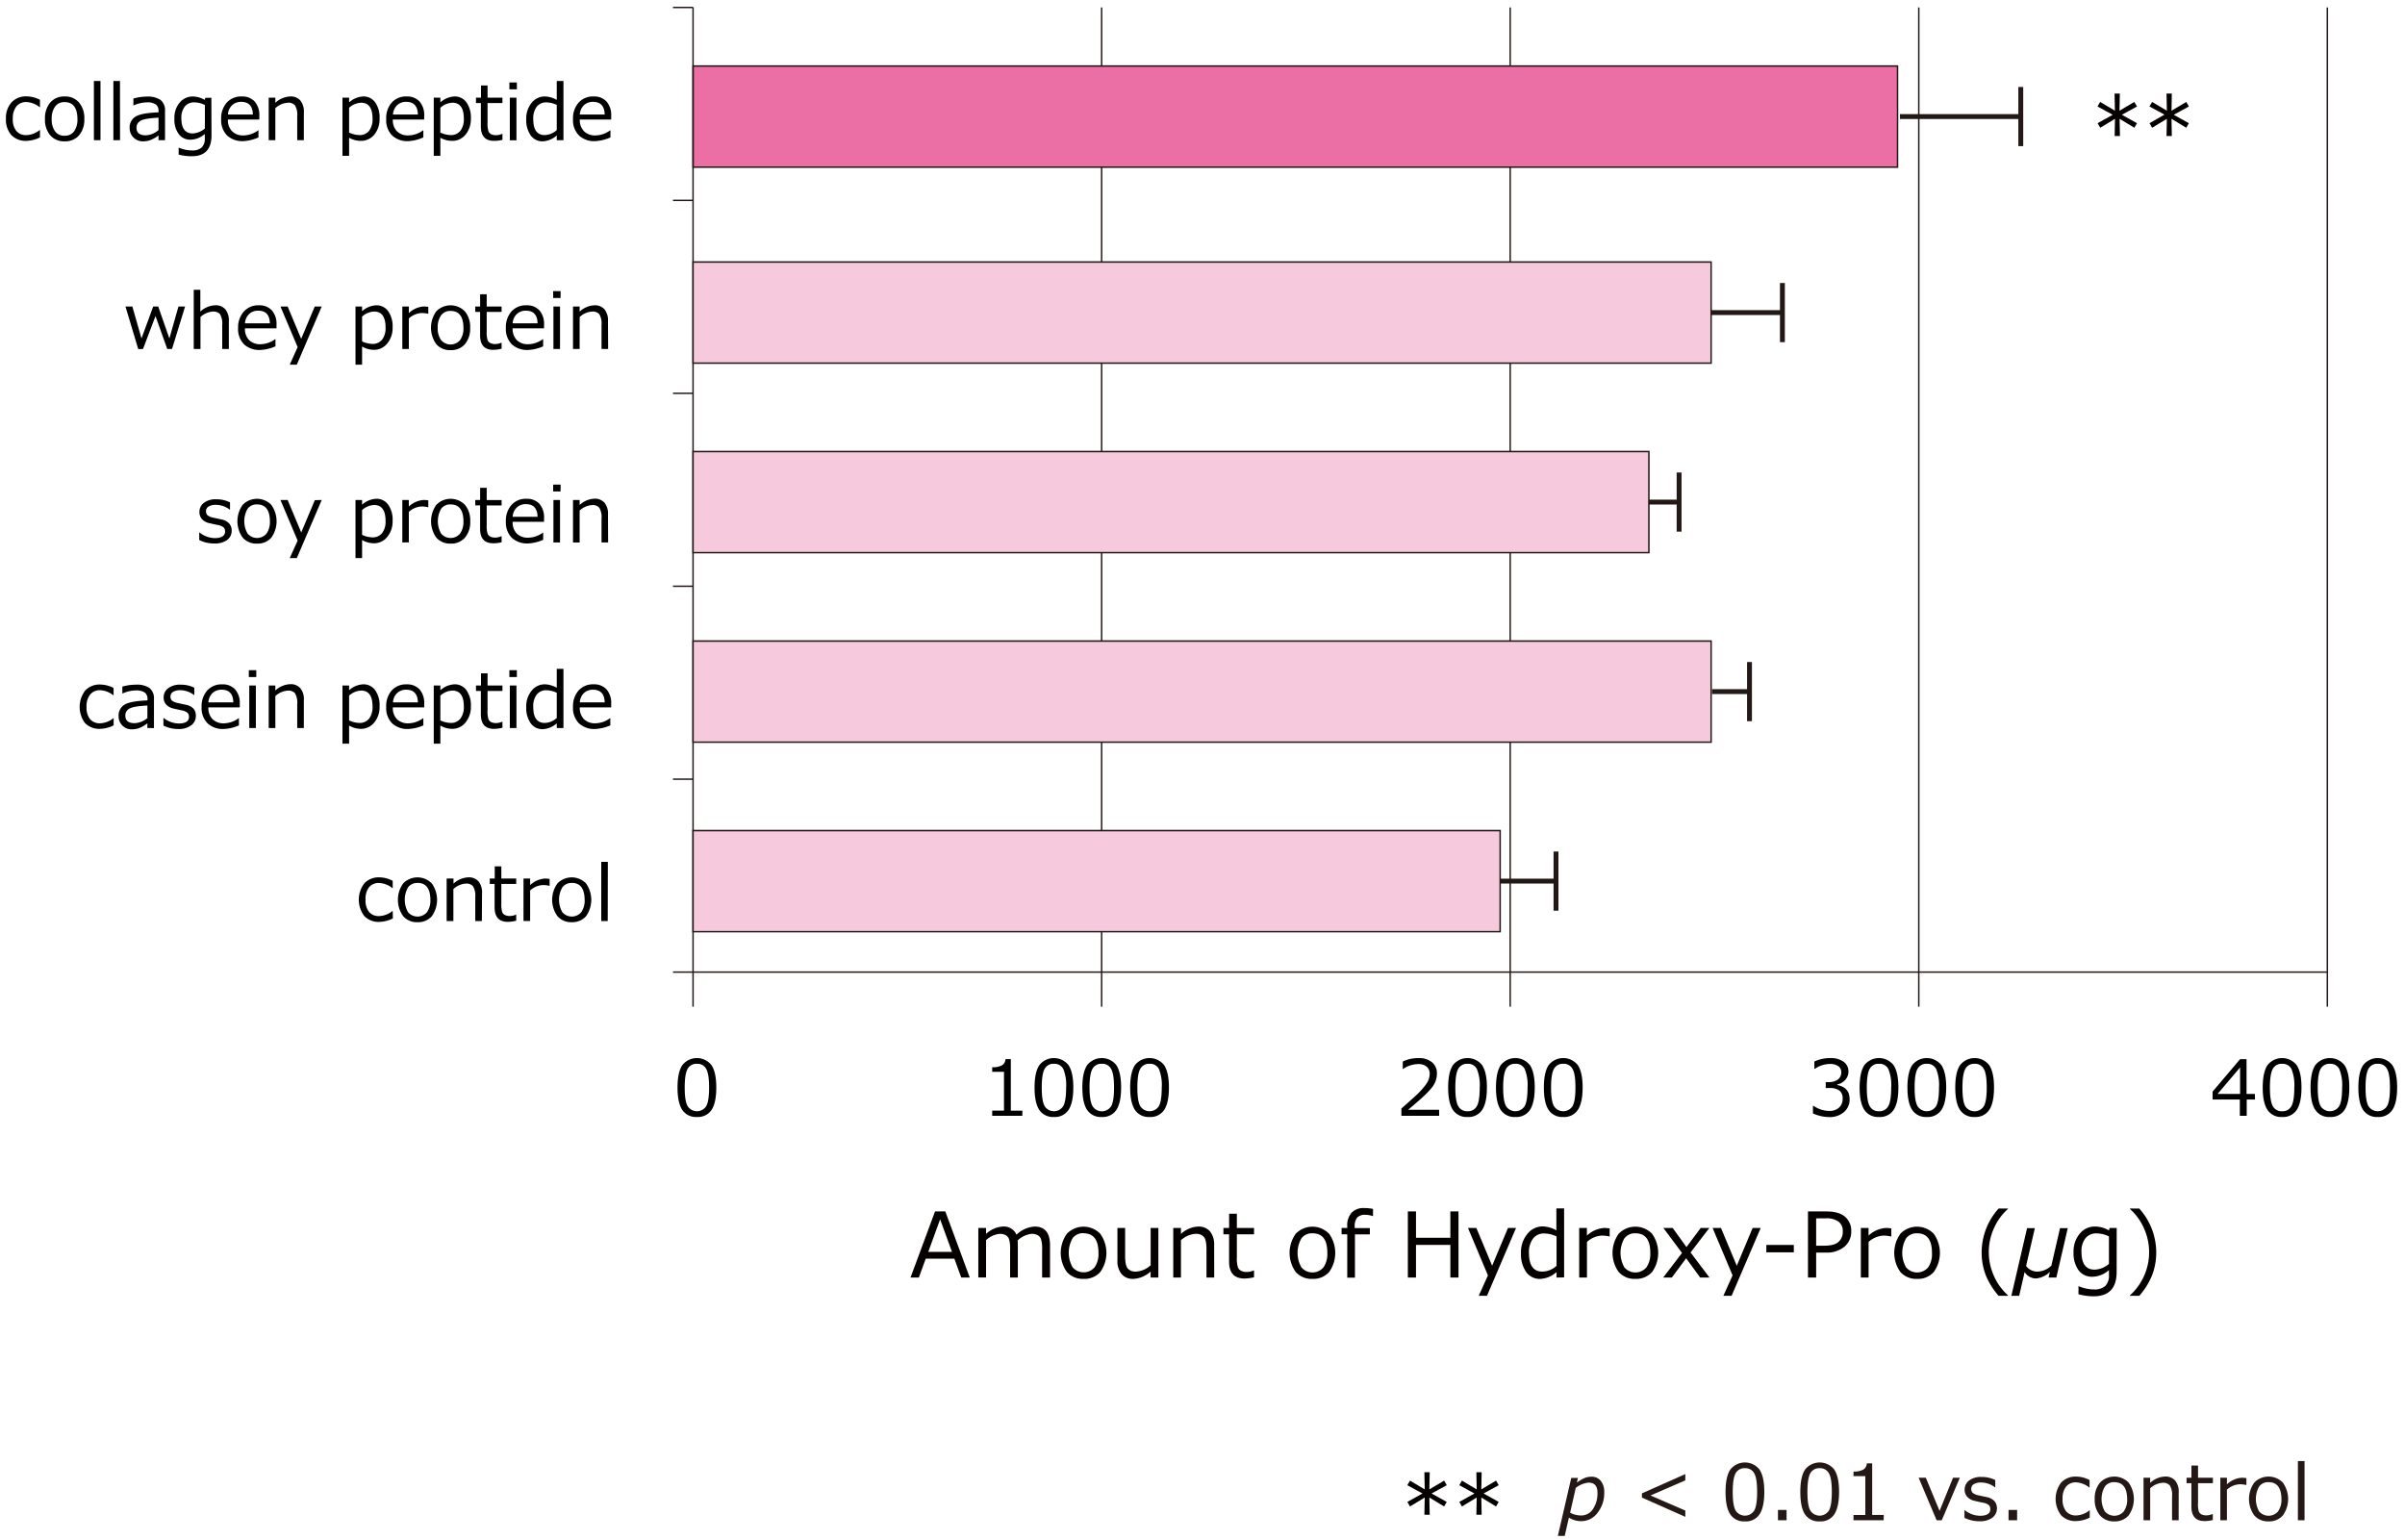 <svg id="レイヤー_1" data-name="レイヤー 1" xmlns="http://www.w3.org/2000/svg" viewBox="0 0 700 448.34"><defs><style>.cls-1{fill:#221815;}.cls-2{fill:#eb6ea5;}.cls-3{fill:#f7c9dd;}.cls-4{isolation:isolate;}.cls-5{fill:#040000;}.cls-6{fill:#231815;}</style></defs><rect class="cls-1" x="320.43" y="2.17" width="0.42" height="290.87"/><rect class="cls-1" x="439.35" y="2.17" width="0.42" height="290.87"/><rect class="cls-1" x="558.27" y="2.17" width="0.42" height="290.87"/><rect class="cls-2" x="201.72" y="19.21" width="350.58" height="29.44"/><path class="cls-1" d="M552.51,48.87h-351V19h351Zm-350.58-.43H552.09v-29H201.93Z"/><rect class="cls-1" x="201.51" y="2.17" width="0.42" height="290.87"/><rect class="cls-1" x="677.19" y="2.17" width="0.42" height="290.87"/><rect class="cls-1" x="195.88" y="1.96" width="5.84" height="0.42"/><rect class="cls-1" x="195.88" y="58.12" width="5.84" height="0.42"/><rect class="cls-1" x="195.88" y="114.28" width="5.84" height="0.42"/><rect class="cls-1" x="195.88" y="170.44" width="5.84" height="0.42"/><rect class="cls-1" x="195.88" y="226.6" width="5.84" height="0.42"/><rect class="cls-1" x="195.88" y="282.76" width="481.52" height="0.42"/><rect class="cls-1" x="587.46" y="25.32" width="1.42" height="17.22"/><rect class="cls-1" x="553" y="33.22" width="35.16" height="1.42"/><rect class="cls-3" x="201.72" y="76.26" width="296.32" height="29.44"/><path class="cls-1" d="M498.25,105.92H201.51V76.05H498.25Zm-296.32-.43h295.9v-29H201.93Z"/><rect class="cls-3" x="201.72" y="131.43" width="278.21" height="29.44"/><path class="cls-1" d="M480.14,161.08H201.51V131.22H480.14Zm-278.21-.42H479.71v-29H201.93Z"/><rect class="cls-3" x="201.72" y="186.59" width="296.32" height="29.44"/><path class="cls-1" d="M498.25,216.25H201.51V186.38H498.25Zm-296.32-.42h295.9v-29H201.93Z"/><rect class="cls-3" x="201.72" y="241.76" width="234.92" height="29.44"/><path class="cls-1" d="M436.85,271.41H201.51V241.55H436.85ZM201.93,271H436.42V242H201.93Z"/><rect class="cls-1" x="518.08" y="82.38" width="1.42" height="17.22"/><rect class="cls-1" x="498.04" y="90.28" width="20.75" height="1.42"/><rect class="cls-1" x="488.01" y="137.54" width="1.42" height="17.21"/><rect class="cls-1" x="479.93" y="145.44" width="8.79" height="1.42"/><rect class="cls-1" x="508.5" y="192.71" width="1.42" height="17.22"/><rect class="cls-1" x="498.3" y="200.61" width="10.91" height="1.42"/><rect class="cls-1" x="452.18" y="247.87" width="1.42" height="17.22"/><rect class="cls-1" x="436.64" y="255.77" width="16.25" height="1.42"/><g class="cls-4"><path class="cls-5" d="M279.78,371.88l-2-5.49h-8.34l-2,5.49h-2.42l7.13-19.24h3l7.11,19.24Zm-2.69-7.47-3.46-9.48-3.45,9.48Z"/><path class="cls-5" d="M303.32,371.88V363.8a9.48,9.48,0,0,0-.33-3.12,2.14,2.14,0,0,0-1-1.15,3.44,3.44,0,0,0-1.69-.37,7,7,0,0,0-4.12,1.93,15.84,15.84,0,0,1,.07,1.7v9.09H294V363.8a9.53,9.53,0,0,0-.33-3.16,2.21,2.21,0,0,0-1-1.12,3.47,3.47,0,0,0-1.67-.36A6.67,6.67,0,0,0,287,361v10.85h-2.25V357.45H287v1.74a7.77,7.77,0,0,1,4.85-2.15,3.93,3.93,0,0,1,4,2.37,8.38,8.38,0,0,1,5.29-2.37c3,0,4.48,1.82,4.48,5.44v9.4Z"/><path class="cls-5" d="M315.4,372.27a6.17,6.17,0,0,1-4.87-2,9.56,9.56,0,0,1,0-11.14,6.75,6.75,0,0,1,9.7,0,9.55,9.55,0,0,1,0,11.16A6.14,6.14,0,0,1,315.4,372.27Zm0-13.31a3.8,3.8,0,0,0-3.21,1.47,8.55,8.55,0,0,0,0,8.46,4.23,4.23,0,0,0,6.41,0,6.81,6.81,0,0,0,1.12-4.21Q319.72,359,315.4,359Z"/><path class="cls-5" d="M337.15,371.88H334.9v-1.74a8.08,8.08,0,0,1-5,2.13,4.28,4.28,0,0,1-3.46-1.4,6,6,0,0,1-1.2-4v-9.42h2.24v8.11q0,2.78.75,3.69a3,3,0,0,0,2.43.9,6.83,6.83,0,0,0,4.25-1.85V357.45h2.25Z"/><path class="cls-5" d="M353.41,371.88h-2.25V363.8c0-1.88-.24-3.12-.74-3.72a2.94,2.94,0,0,0-2.43-.92,6.81,6.81,0,0,0-4.26,1.87v10.85h-2.24V357.45h2.24v1.74a7.87,7.87,0,0,1,5-2.15,4.33,4.33,0,0,1,3.45,1.4,6,6,0,0,1,1.21,4Z"/><path class="cls-5" d="M362.21,372.16q-4.47,0-4.47-4.92v-7.95h-1.65v-1.84h1.66V353.3H360v4.15H365v1.84H360V366a8.47,8.47,0,0,0,.32,2.94,2,2,0,0,0,.95,1,3.7,3.7,0,0,0,1.63.32,5.69,5.69,0,0,0,2.08-.46H365v2A12.37,12.37,0,0,1,362.21,372.16Z"/><path class="cls-5" d="M382,372.27a6.15,6.15,0,0,1-4.86-2,9.54,9.54,0,0,1,0-11.14,6.75,6.75,0,0,1,9.7,0,9.57,9.57,0,0,1,0,11.16A6.17,6.17,0,0,1,382,372.27ZM382,359a3.78,3.78,0,0,0-3.2,1.47,8.48,8.48,0,0,0,0,8.46,4.22,4.22,0,0,0,6.4,0,6.81,6.81,0,0,0,1.13-4.21C386.36,360.87,384.91,359,382,359Z"/><path class="cls-5" d="M399.63,354h-.07a6.72,6.72,0,0,0-2.08-.38,3.19,3.19,0,0,0-2.46.8,3.93,3.93,0,0,0-.72,2.64v.42h4.41v1.84h-4.34v12.59h-2.24V359.29h-1.65v-1.84h1.65v-.56A5.46,5.46,0,0,1,393.4,353a4.78,4.78,0,0,1,3.65-1.35,14.56,14.56,0,0,1,2.58.25Z"/><path class="cls-5" d="M424.51,371.88h-2.37v-9.51h-10v9.51h-2.37V352.64h2.37v7.67h10v-7.67h2.37Z"/><path class="cls-5" d="M441.26,357.45,432.8,377.2h-2.4l2.68-5.95-5.81-13.8h2.44l4.59,11,4.61-11Z"/><path class="cls-5" d="M453.05,371.88v-1.6a7.66,7.66,0,0,1-4.77,2,4.86,4.86,0,0,1-4.07-2,9,9,0,0,1-1.51-5.48,8.34,8.34,0,0,1,1.83-5.59A5.66,5.66,0,0,1,449,357a8.62,8.62,0,0,1,4,1.14v-6.39h2.25v20.09Zm0-3.42v-8.54a8.43,8.43,0,0,0-3.53-.87,4,4,0,0,0-3.31,1.48,6.59,6.59,0,0,0-1.19,4.19q0,5.43,3.9,5.43A6.21,6.21,0,0,0,453.05,368.46Z"/><path class="cls-5" d="M459.64,371.88V357.45h2.25v2.22a8.16,8.16,0,0,1,5-2.22,11.17,11.17,0,0,1,1.62.13v2.35h-.09a9.15,9.15,0,0,0-2.14-.26,6.91,6.91,0,0,0-4.38,1.84v10.37Z"/><path class="cls-5" d="M476,372.27a6.15,6.15,0,0,1-4.86-2,9.54,9.54,0,0,1,0-11.14,6.75,6.75,0,0,1,9.7,0,9.57,9.57,0,0,1,0,11.16A6.17,6.17,0,0,1,476,372.27ZM476,359a3.78,3.78,0,0,0-3.2,1.47,8.48,8.48,0,0,0,0,8.46,4.22,4.22,0,0,0,6.4,0,6.81,6.81,0,0,0,1.13-4.21Q480.36,359,476,359Z"/><path class="cls-5" d="M497.56,371.88h-2.71l-4.08-5.61-4.17,5.61h-2.51l5.48-7.16-5.43-7.27h2.72l4,5.57,4.14-5.57h2.52l-5.46,7.13Z"/><path class="cls-5" d="M512.47,357.45,504,377.2h-2.4l2.68-5.95-5.81-13.8h2.44l4.6,11,4.61-11Z"/><path class="cls-5" d="M522.11,364.54h-8v-2.15h8Z"/><path class="cls-5" d="M528.61,364.61v7.27h-2.38V352.64h5.32q3.71,0,5.49,1.56a5.33,5.33,0,0,1,1.78,4.21,5.71,5.71,0,0,1-1.94,4.47,7.91,7.91,0,0,1-5.45,1.73Zm0-9.95v7.95H531c1.95,0,3.33-.38,4.14-1.13a3.87,3.87,0,0,0,1.22-3,3.44,3.44,0,0,0-1.18-2.84,6,6,0,0,0-3.79-1Z"/><path class="cls-5" d="M541.62,371.88V357.45h2.24v2.22a8.18,8.18,0,0,1,5-2.22,11.3,11.3,0,0,1,1.63.13v2.35h-.09a9.17,9.17,0,0,0-2.15-.26,7,7,0,0,0-4.38,1.84v10.37Z"/><path class="cls-5" d="M558,372.27a6.17,6.17,0,0,1-4.87-2,9.56,9.56,0,0,1,0-11.14,6.75,6.75,0,0,1,9.7,0,9.55,9.55,0,0,1,0,11.16A6.14,6.14,0,0,1,558,372.27ZM558,359a3.8,3.8,0,0,0-3.21,1.47,8.55,8.55,0,0,0,0,8.46,4.23,4.23,0,0,0,6.41,0,6.81,6.81,0,0,0,1.12-4.21Q562.33,359,558,359Z"/><path class="cls-5" d="M584.44,377.2h-2.72a21,21,0,0,1-3.77-6.08,18.33,18.33,0,0,1-1.17-6.63,19.1,19.1,0,0,1,4.94-12.7h2.72v.12a16.34,16.34,0,0,0-4.06,5.57,16.85,16.85,0,0,0,0,14,16.47,16.47,0,0,0,4.07,5.58Z"/><path class="cls-5" d="M601.84,357.5l-3.32,14.38h-2.26l.39-1.66a6.47,6.47,0,0,1-4.13,1.93,3.93,3.93,0,0,1-3.23-1.87l-1.59,6.92h-2.27L590,357.5h2.27l-2.55,11a3.39,3.39,0,0,0,1.34,1.17,4.13,4.13,0,0,0,1.94.48,6.07,6.07,0,0,0,4.07-1.73l2.52-10.91Z"/><path class="cls-5" d="M616.07,370.24q0,7.1-6.72,7.1a16.42,16.42,0,0,1-4.39-.6v-2.32h.1a11.59,11.59,0,0,0,4.41.92,4.72,4.72,0,0,0,3.29-1,4.2,4.2,0,0,0,1.07-3.2v-1.43a7.47,7.47,0,0,1-4.84,1.94,4.79,4.79,0,0,1-4-1.89,8.38,8.38,0,0,1-1.46-5.23,8,8,0,0,1,1.8-5.42,5.66,5.66,0,0,1,4.45-2.08,8.07,8.07,0,0,1,4.07,1.14l.16-.73h2.08Zm-2.24-2.33v-8a8.45,8.45,0,0,0-3.55-.88,4,4,0,0,0-3.27,1.39,6,6,0,0,0-1.17,4c0,3.44,1.27,5.16,3.83,5.16A6.82,6.82,0,0,0,613.83,367.91Z"/><path class="cls-5" d="M622.66,377.2h-2.72v-.13A16.91,16.91,0,0,0,624,357.5a16.38,16.38,0,0,0-4.07-5.59v-.12h2.72a19.1,19.1,0,0,1,4.94,12.7,18.26,18.26,0,0,1-1.16,6.61A20.75,20.75,0,0,1,622.66,377.2Z"/></g><path d="M202.85,325.14a4.75,4.75,0,0,1-4.28-2.08c-.91-1.38-1.37-3.55-1.37-6.49s.46-5.1,1.38-6.49a5.39,5.39,0,0,1,8.52,0c.92,1.4,1.38,3.55,1.38,6.47s-.45,5.12-1.36,6.51A4.75,4.75,0,0,1,202.85,325.14Zm0-15.48a2.87,2.87,0,0,0-2.71,1.48q-.85,1.49-.85,5.43t.85,5.41a3.21,3.21,0,0,0,5.42,0q.83-1.49.83-5.43c0-2.57-.27-4.36-.83-5.38A2.85,2.85,0,0,0,202.85,309.66Z"/><path d="M297.56,324.8h-8.77v-1.51h3.43V312h-3.43v-1.34a5.5,5.5,0,0,0,2.87-.57,2.25,2.25,0,0,0,1-1.79h1.55v15h3.37Z"/><path d="M306.76,325.14a4.76,4.76,0,0,1-4.28-2.08c-.91-1.38-1.36-3.55-1.36-6.49s.45-5.1,1.37-6.49a5.4,5.4,0,0,1,8.53,0c.92,1.4,1.38,3.55,1.38,6.47s-.46,5.12-1.37,6.51A4.73,4.73,0,0,1,306.76,325.14Zm0-15.48a2.88,2.88,0,0,0-2.71,1.48q-.84,1.49-.84,5.43t.84,5.41a3.21,3.21,0,0,0,5.42,0q.84-1.49.84-5.43a12.32,12.32,0,0,0-.83-5.38A2.87,2.87,0,0,0,306.76,309.66Z"/><path d="M320.68,325.14a4.75,4.75,0,0,1-4.28-2.08c-.91-1.38-1.37-3.55-1.37-6.49s.46-5.1,1.38-6.49a5.4,5.4,0,0,1,8.53,0c.91,1.4,1.37,3.55,1.37,6.47s-.45,5.12-1.36,6.51A4.74,4.74,0,0,1,320.68,325.14Zm0-15.48a2.87,2.87,0,0,0-2.71,1.48q-.86,1.49-.85,5.43T318,322a3.21,3.21,0,0,0,5.42,0c.56-1,.83-2.8.83-5.43s-.27-4.36-.83-5.38A2.85,2.85,0,0,0,320.68,309.66Z"/><path d="M334.6,325.14a4.75,4.75,0,0,1-4.28-2.08c-.91-1.38-1.37-3.55-1.37-6.49s.46-5.1,1.37-6.49a5.4,5.4,0,0,1,8.53,0c.92,1.4,1.38,3.55,1.38,6.47s-.45,5.12-1.37,6.51A4.72,4.72,0,0,1,334.6,325.14Zm0-15.48a2.9,2.9,0,0,0-2.72,1.48q-.84,1.49-.84,5.43t.84,5.41a3.22,3.22,0,0,0,5.43,0q.82-1.49.83-5.43a12.32,12.32,0,0,0-.83-5.38A2.85,2.85,0,0,0,334.6,309.66Z"/><path d="M418.89,324.8h-11v-2.13q1.74-1.51,3.93-3.51a22.47,22.47,0,0,0,3.24-3.52,5.31,5.31,0,0,0,1.07-3.05,2.61,2.61,0,0,0-.9-2.1,3.63,3.63,0,0,0-2.42-.75,8,8,0,0,0-4.41,1.42h-.11V309a10.58,10.58,0,0,1,4.58-1,5.85,5.85,0,0,1,3.92,1.21,4.06,4.06,0,0,1,1.44,3.29,6.37,6.37,0,0,1-.37,2.14,6.89,6.89,0,0,1-1.14,2,27,27,0,0,1-1.86,2c-.73.73-2.39,2.19-5,4.4h9Z"/><path d="M427.15,325.14a4.75,4.75,0,0,1-4.28-2.08q-1.37-2.07-1.37-6.48t1.37-6.5a5.4,5.4,0,0,1,8.53,0q1.38,2.1,1.38,6.47c0,2.95-.45,5.12-1.37,6.51A4.72,4.72,0,0,1,427.15,325.14Zm0-15.48a2.91,2.91,0,0,0-2.72,1.48q-.84,1.49-.84,5.44t.84,5.4a2.9,2.9,0,0,0,2.72,1.49,2.86,2.86,0,0,0,2.7-1.49q.84-1.49.84-5.43a12.24,12.24,0,0,0-.83-5.37A2.86,2.86,0,0,0,427.15,309.66Z"/><path d="M441.06,325.14a4.73,4.73,0,0,1-4.27-2.08c-.92-1.38-1.37-3.54-1.37-6.48s.46-5.11,1.37-6.5a5.4,5.4,0,0,1,8.53,0q1.38,2.1,1.38,6.47t-1.37,6.51A4.73,4.73,0,0,1,441.06,325.14Zm0-15.48a2.9,2.9,0,0,0-2.71,1.48q-.84,1.49-.84,5.44t.84,5.4a3.21,3.21,0,0,0,5.42,0q.84-1.49.84-5.43a12.24,12.24,0,0,0-.83-5.37A2.87,2.87,0,0,0,441.06,309.66Z"/><path d="M455,325.14a4.75,4.75,0,0,1-4.28-2.08q-1.36-2.07-1.36-6.48c0-2.94.45-5.11,1.37-6.5a5.4,5.4,0,0,1,8.53,0q1.38,2.1,1.38,6.47t-1.37,6.51A4.74,4.74,0,0,1,455,325.14Zm0-15.48a2.89,2.89,0,0,0-2.71,1.48q-.84,1.49-.84,5.44t.84,5.4a3.21,3.21,0,0,0,5.42,0q.84-1.49.84-5.43t-.84-5.37A2.85,2.85,0,0,0,455,309.66Z"/><path d="M527.68,324.11v-2.2h.18a8.21,8.21,0,0,0,4.59,1.47,4.05,4.05,0,0,0,2.81-.95,3.41,3.41,0,0,0,1.06-2.65,2.82,2.82,0,0,0-.92-2.32,4.75,4.75,0,0,0-3-.74h-1V315h.74a4.57,4.57,0,0,0,2.78-.75,2.52,2.52,0,0,0,1-2.13,2.06,2.06,0,0,0-.88-1.78,4.12,4.12,0,0,0-2.43-.63,8,8,0,0,0-4.41,1.43h-.12V309a10.72,10.72,0,0,1,4.59-1,6.37,6.37,0,0,1,3.94,1.07,3.44,3.44,0,0,1,1.4,2.88,3.51,3.51,0,0,1-.93,2.39,4.13,4.13,0,0,1-2.33,1.33v.18q3.6.65,3.6,4.15a4.71,4.71,0,0,1-1.66,3.72,6.19,6.19,0,0,1-4.25,1.45A11.82,11.82,0,0,1,527.68,324.11Z"/><path d="M546.91,325.14a4.75,4.75,0,0,1-4.28-2.08c-.91-1.38-1.37-3.55-1.37-6.49s.46-5.1,1.37-6.49a5.4,5.4,0,0,1,8.53,0c.92,1.4,1.38,3.55,1.38,6.47s-.45,5.12-1.37,6.51A4.72,4.72,0,0,1,546.91,325.14Zm0-15.48a2.89,2.89,0,0,0-2.72,1.48q-.84,1.49-.84,5.43t.84,5.41a2.9,2.9,0,0,0,2.72,1.49,2.86,2.86,0,0,0,2.7-1.49q.84-1.49.84-5.43a12.32,12.32,0,0,0-.83-5.38A2.85,2.85,0,0,0,546.91,309.66Z"/><path d="M560.82,325.14a4.73,4.73,0,0,1-4.27-2.08c-.92-1.38-1.37-3.55-1.37-6.49s.46-5.1,1.37-6.49a5.4,5.4,0,0,1,8.53,0c.92,1.4,1.38,3.55,1.38,6.47s-.46,5.12-1.37,6.51A4.73,4.73,0,0,1,560.82,325.14Zm0-15.48a2.88,2.88,0,0,0-2.71,1.48q-.84,1.49-.84,5.43t.84,5.41a3.21,3.21,0,0,0,5.42,0q.84-1.49.84-5.43a12.32,12.32,0,0,0-.83-5.38A2.87,2.87,0,0,0,560.82,309.66Z"/><path d="M574.74,325.14a4.76,4.76,0,0,1-4.28-2.08c-.91-1.38-1.36-3.55-1.36-6.49s.45-5.1,1.37-6.49a5.4,5.4,0,0,1,8.53,0c.92,1.4,1.38,3.55,1.38,6.47s-.46,5.12-1.37,6.51A4.74,4.74,0,0,1,574.74,325.14Zm0-15.48a2.87,2.87,0,0,0-2.71,1.48q-.84,1.49-.84,5.43T572,322a3.21,3.21,0,0,0,5.42,0q.84-1.49.84-5.43t-.84-5.38A2.84,2.84,0,0,0,574.74,309.66Z"/><path d="M656.35,320.05h-2.42v4.75h-2v-4.75H644v-2.29l8-9.45h1.88v10.12h2.42ZM652,318.43v-7.71l-6.55,7.71Z"/><path d="M664.24,325.14a4.75,4.75,0,0,1-4.28-2.08c-.91-1.38-1.37-3.55-1.37-6.49s.46-5.1,1.37-6.49a5.4,5.4,0,0,1,8.53,0c.92,1.4,1.38,3.55,1.38,6.47s-.45,5.12-1.37,6.51A4.72,4.72,0,0,1,664.24,325.14Zm0-15.48a2.89,2.89,0,0,0-2.72,1.48q-.84,1.49-.84,5.43t.84,5.41a2.9,2.9,0,0,0,2.72,1.49,2.86,2.86,0,0,0,2.7-1.49q.84-1.49.84-5.43a12.32,12.32,0,0,0-.83-5.38A2.85,2.85,0,0,0,664.24,309.66Z"/><path d="M678.15,325.14a4.73,4.73,0,0,1-4.27-2.08c-.92-1.38-1.37-3.55-1.37-6.49s.46-5.1,1.37-6.49a5.4,5.4,0,0,1,8.53,0c.92,1.4,1.38,3.55,1.38,6.47s-.46,5.12-1.37,6.51A4.73,4.73,0,0,1,678.15,325.14Zm0-15.48a2.88,2.88,0,0,0-2.71,1.48q-.84,1.49-.84,5.43t.84,5.41a3.21,3.21,0,0,0,5.42,0q.84-1.49.84-5.43a12.32,12.32,0,0,0-.83-5.38A2.87,2.87,0,0,0,678.15,309.66Z"/><path d="M692.07,325.14a4.75,4.75,0,0,1-4.28-2.08c-.91-1.38-1.36-3.55-1.36-6.49s.45-5.1,1.37-6.49a5.4,5.4,0,0,1,8.53,0c.92,1.4,1.38,3.55,1.38,6.47s-.46,5.12-1.37,6.51A4.74,4.74,0,0,1,692.07,325.14Zm0-15.48a2.87,2.87,0,0,0-2.71,1.48q-.84,1.49-.84,5.43t.84,5.41a3.21,3.21,0,0,0,5.42,0q.84-1.49.84-5.43t-.84-5.38A2.84,2.84,0,0,0,692.07,309.66Z"/><path d="M11.63,40a9.52,9.52,0,0,1-3.88,1,5.81,5.81,0,0,1-4.43-1.67,6.67,6.67,0,0,1-1.59-4.77,6.73,6.73,0,0,1,1.63-4.77,5.75,5.75,0,0,1,4.4-1.74,8.79,8.79,0,0,1,3.87,1v2.15h-.09a6.62,6.62,0,0,0-3.82-1.5,3.62,3.62,0,0,0-2.94,1.26,5.45,5.45,0,0,0-1.05,3.59,5.3,5.3,0,0,0,1,3.55,3.66,3.66,0,0,0,3,1.23,6.46,6.46,0,0,0,3.82-1.48h.09Z"/><path d="M18.79,41.14a5.27,5.27,0,0,1-4.17-1.75,7,7,0,0,1-1.53-4.76,7.07,7.07,0,0,1,1.54-4.79,5.27,5.27,0,0,1,4.16-1.76A5.3,5.3,0,0,1,23,29.83a7,7,0,0,1,1.54,4.8A6.91,6.91,0,0,1,23,39.4,5.26,5.26,0,0,1,18.79,41.14Zm0-11.42A3.24,3.24,0,0,0,16.05,31a5.88,5.88,0,0,0-1,3.65,5.81,5.81,0,0,0,1,3.61,3.23,3.23,0,0,0,2.74,1.25,3.25,3.25,0,0,0,2.75-1.25,5.88,5.88,0,0,0,1-3.61Q22.5,29.73,18.79,29.72Z"/><path d="M29.25,40.8H27.33V23.58h1.92Z"/><path d="M34.94,40.8H33V23.58h1.92Z"/><path d="M46.14,40.8V39.42a9.65,9.65,0,0,1-2.53,1.42,7,7,0,0,1-2,.3A3.72,3.72,0,0,1,38.84,40a3.76,3.76,0,0,1-1.1-2.78A3.63,3.63,0,0,1,39.37,34q1.62-1.1,6.77-1.3v-.37a2.31,2.31,0,0,0-.76-1.91,4.41,4.41,0,0,0-2.69-.62,9.78,9.78,0,0,0-3.78.88h-.08v-2a14.56,14.56,0,0,1,3.93-.56,6.45,6.45,0,0,1,4,1,3.85,3.85,0,0,1,1.27,3.18V40.8Zm0-2.95V34.26c-2.72.13-4.46.43-5.24.91a2.21,2.21,0,0,0-1.17,2c0,1.48.9,2.22,2.69,2.22A6,6,0,0,0,46.14,37.85Z"/><path d="M61.56,39.4q0,6.08-5.76,6.08A14.27,14.27,0,0,1,52,45V43h.09a9.82,9.82,0,0,0,3.78.79,4,4,0,0,0,2.82-.85,3.56,3.56,0,0,0,.92-2.74V39a6.38,6.38,0,0,1-4.15,1.66A4.11,4.11,0,0,1,52,39a7.19,7.19,0,0,1-1.24-4.48,6.88,6.88,0,0,1,1.53-4.65,4.88,4.88,0,0,1,3.82-1.78,6.94,6.94,0,0,1,3.49,1l.14-.63h1.78Zm-1.92-2V30.56a7.24,7.24,0,0,0-3-.76A3.46,3.46,0,0,0,53.79,31a5.19,5.19,0,0,0-1,3.42c0,2.94,1.09,4.42,3.28,4.42A5.82,5.82,0,0,0,59.64,37.39Z"/><path d="M70.86,41.08a6.53,6.53,0,0,1-4.79-1.67,6.32,6.32,0,0,1-1.7-4.72A6.91,6.91,0,0,1,66,29.87a5.59,5.59,0,0,1,4.33-1.79,4.91,4.91,0,0,1,3.8,1.47,6,6,0,0,1,1.35,4.18v1.06H66.34a4.64,4.64,0,0,0,1.21,3.43,4.54,4.54,0,0,0,3.34,1.2,7.38,7.38,0,0,0,4.25-1.48h.09V40A12.42,12.42,0,0,1,70.86,41.08Zm-4.52-7.75H73.6q-.09-3.67-3.38-3.68a3.78,3.78,0,0,0-2.7,1A4.12,4.12,0,0,0,66.34,33.33Z"/><path d="M88.43,40.8H86.51V33.87a5.42,5.42,0,0,0-.64-3.19,2.54,2.54,0,0,0-2.09-.78,5.82,5.82,0,0,0-3.64,1.6v9.3H78.21V28.43h1.93v1.49a6.74,6.74,0,0,1,4.3-1.84,3.68,3.68,0,0,1,3,1.2,5.09,5.09,0,0,1,1,3.46Z"/><path d="M101.61,40.09v5.27H99.68V28.43h1.93V29.8a6.58,6.58,0,0,1,4.1-1.72,4.15,4.15,0,0,1,3.48,1.7,7.61,7.61,0,0,1,1.29,4.68,7.06,7.06,0,0,1-1.56,4.75A4.92,4.92,0,0,1,105,41,6.89,6.89,0,0,1,101.61,40.09Zm0-8.72v7.22a7.44,7.44,0,0,0,3,.73,3.45,3.45,0,0,0,2.82-1.25,5.49,5.49,0,0,0,1-3.54q0-4.63-3.34-4.63A5.55,5.55,0,0,0,101.61,31.37Z"/><path d="M118.89,41.08a6.5,6.5,0,0,1-4.78-1.67,6.28,6.28,0,0,1-1.7-4.72A6.86,6.86,0,0,1,114,29.87a5.55,5.55,0,0,1,4.32-1.79,4.91,4.91,0,0,1,3.8,1.47,6,6,0,0,1,1.35,4.18v1.06h-9.13a4.64,4.64,0,0,0,1.2,3.43,4.55,4.55,0,0,0,3.35,1.2,7.35,7.35,0,0,0,4.24-1.48h.09V40A12.37,12.37,0,0,1,118.89,41.08Zm-4.51-7.75h7.25q-.09-3.67-3.38-3.68a3.74,3.74,0,0,0-2.69,1A4.08,4.08,0,0,0,114.38,33.33Z"/><path d="M128.17,40.09v5.27h-1.92V28.43h1.92V29.8a6.63,6.63,0,0,1,4.11-1.72,4.14,4.14,0,0,1,3.47,1.7,7.54,7.54,0,0,1,1.3,4.68,7.07,7.07,0,0,1-1.57,4.75A4.89,4.89,0,0,1,131.61,41,6.93,6.93,0,0,1,128.17,40.09Zm0-8.72v7.22a7.51,7.51,0,0,0,3,.73A3.46,3.46,0,0,0,134,38.07a5.49,5.49,0,0,0,1-3.54q0-4.63-3.33-4.63A5.58,5.58,0,0,0,128.17,31.37Z"/><path d="M143.79,41c-2.56,0-3.83-1.41-3.83-4.21V30h-1.42V28.43H140V24.88h1.91v3.55h4.33V30h-4.33v5.72a7.25,7.25,0,0,0,.27,2.52,1.72,1.72,0,0,0,.81.85,3.38,3.38,0,0,0,1.41.26,4.83,4.83,0,0,0,1.78-.39h.06v1.75A10.27,10.27,0,0,1,143.79,41Z"/><path d="M150.44,26h-2.18V24h2.18Zm-.12,14.84h-1.93V28.43h1.93Z"/><path d="M162.05,40.8V39.43a6.61,6.61,0,0,1-4.1,1.71,4.15,4.15,0,0,1-3.48-1.72,7.67,7.67,0,0,1-1.3-4.7,7.12,7.12,0,0,1,1.57-4.79,4.87,4.87,0,0,1,3.86-1.85,7.45,7.45,0,0,1,3.45,1V23.58H164V40.8Zm0-2.94V30.54a7.38,7.38,0,0,0-3-.74,3.44,3.44,0,0,0-2.84,1.28,5.59,5.59,0,0,0-1,3.58c0,3.11,1.12,4.66,3.34,4.66A5.35,5.35,0,0,0,162.05,37.86Z"/><path d="M173.27,41.08a6.5,6.5,0,0,1-4.78-1.67,6.28,6.28,0,0,1-1.71-4.72,6.91,6.91,0,0,1,1.63-4.82,5.59,5.59,0,0,1,4.33-1.79,4.91,4.91,0,0,1,3.8,1.47,6,6,0,0,1,1.35,4.18v1.06h-9.14A4.64,4.64,0,0,0,170,38.22a4.55,4.55,0,0,0,3.35,1.2,7.35,7.35,0,0,0,4.24-1.48h.09V40A12.42,12.42,0,0,1,173.27,41.08Zm-4.52-7.75H176q-.09-3.67-3.38-3.68a3.74,3.74,0,0,0-2.69,1A4.13,4.13,0,0,0,168.75,33.33Z"/><path d="M53.87,89.22l-3.8,12.37H48.68L45.26,92l-3.64,9.6H40.23L36.52,89.22h2l2.66,9.3,3.41-9.3h1.46l3.25,9.3,2.64-9.3Z"/><path d="M66.61,101.59H64.68V94.67a5.53,5.53,0,0,0-.63-3.2A2.55,2.55,0,0,0,62,90.69a5.94,5.94,0,0,0-3.65,1.58v9.32H56.39V84.36h1.92V90.7a6.72,6.72,0,0,1,4.3-1.83,3.71,3.71,0,0,1,3,1.2,5.14,5.14,0,0,1,1,3.46Z"/><path d="M75.82,101.87A6.57,6.57,0,0,1,71,100.2a6.32,6.32,0,0,1-1.7-4.72A6.86,6.86,0,0,1,71,90.66a5.58,5.58,0,0,1,4.32-1.79,4.89,4.89,0,0,1,3.8,1.47,5.94,5.94,0,0,1,1.36,4.18v1.06H71.3A4.6,4.6,0,0,0,72.51,99a4.52,4.52,0,0,0,3.34,1.2,7.45,7.45,0,0,0,4.25-1.48h.08v2.09A12.32,12.32,0,0,1,75.82,101.87ZM71.3,94.12h7.25c-.06-2.45-1.18-3.68-3.38-3.68a3.71,3.71,0,0,0-2.69,1A4.12,4.12,0,0,0,71.3,94.12Z"/><path d="M93.64,89.22l-7.25,16.93H84.33l2.3-5.1-5-11.83h2.09l3.94,9.41,3.95-9.41Z"/><path d="M105.39,100.87v5.28h-1.92V89.22h1.92v1.37a6.57,6.57,0,0,1,4.11-1.72,4.14,4.14,0,0,1,3.47,1.7,7.54,7.54,0,0,1,1.3,4.68A7.07,7.07,0,0,1,112.7,100a4.89,4.89,0,0,1-3.87,1.83A6.84,6.84,0,0,1,105.39,100.87Zm0-8.72v7.23a7.68,7.68,0,0,0,3,.73,3.46,3.46,0,0,0,2.83-1.25,5.49,5.49,0,0,0,1-3.54q0-4.63-3.33-4.63A5.62,5.62,0,0,0,105.39,92.15Z"/><path d="M117.1,101.59V89.22H119v1.91a7,7,0,0,1,4.27-1.91,9.3,9.3,0,0,1,1.39.11v2h-.07a8.18,8.18,0,0,0-1.84-.21A5.88,5.88,0,0,0,119,92.7v8.89Z"/><path d="M131.15,101.92a5.27,5.27,0,0,1-4.17-1.74,8.19,8.19,0,0,1,0-9.55,5.81,5.81,0,0,1,8.32,0,7,7,0,0,1,1.54,4.79,6.94,6.94,0,0,1-1.54,4.78A5.25,5.25,0,0,1,131.15,101.92Zm0-11.41a3.25,3.25,0,0,0-2.75,1.26,5.91,5.91,0,0,0-1,3.64,5.84,5.84,0,0,0,1,3.61,3.62,3.62,0,0,0,5.49,0,5.77,5.77,0,0,0,1-3.61C134.86,92.15,133.62,90.51,131.15,90.51Z"/><path d="M143.57,101.83c-2.56,0-3.83-1.41-3.83-4.22V90.8h-1.41V89.22h1.42V85.67h1.91v3.55H146V90.8h-4.34v5.72a7.25,7.25,0,0,0,.27,2.52,1.68,1.68,0,0,0,.82.84,3.15,3.15,0,0,0,1.4.27,4.83,4.83,0,0,0,1.78-.39H146v1.75A10.42,10.42,0,0,1,143.57,101.83Z"/><path d="M153.73,101.87a6.57,6.57,0,0,1-4.79-1.67,6.32,6.32,0,0,1-1.7-4.72,6.91,6.91,0,0,1,1.63-4.82,5.59,5.59,0,0,1,4.33-1.79,4.91,4.91,0,0,1,3.8,1.47,5.94,5.94,0,0,1,1.35,4.18v1.06h-9.14A4.64,4.64,0,0,0,150.42,99a4.54,4.54,0,0,0,3.34,1.2A7.45,7.45,0,0,0,158,98.73h.09v2.09A12.42,12.42,0,0,1,153.73,101.87Zm-4.52-7.75h7.26q-.09-3.68-3.38-3.68a3.74,3.74,0,0,0-2.7,1A4.12,4.12,0,0,0,149.21,94.12Z"/><path d="M163.15,86.75H161v-2h2.18ZM163,101.59h-1.92V89.22H163Z"/><path d="M177,101.59h-1.92V94.66a5.39,5.39,0,0,0-.64-3.19,2.54,2.54,0,0,0-2.09-.78,5.82,5.82,0,0,0-3.64,1.6v9.3h-1.93V89.22h1.93v1.49a6.69,6.69,0,0,1,4.3-1.84,3.68,3.68,0,0,1,2.95,1.2,5.09,5.09,0,0,1,1,3.46Z"/><path d="M62.35,158.2a9.61,9.61,0,0,1-4.36-1V155h.08a7.38,7.38,0,0,0,4.39,1.64c2,0,3.05-.64,3.05-1.93a1.61,1.61,0,0,0-.4-1.17,3.65,3.65,0,0,0-1.69-.71q-1.06-.21-2.46-.54a4.06,4.06,0,0,1-2.15-1.15,3,3,0,0,1-.76-2.12,3.24,3.24,0,0,1,1.33-2.68,5.62,5.62,0,0,1,3.57-1,8.68,8.68,0,0,1,4,.9v2.12h-.08a6.72,6.72,0,0,0-4.06-1.41,3.83,3.83,0,0,0-2.09.49,1.51,1.51,0,0,0-.76,1.35,1.55,1.55,0,0,0,.41,1.17,3.68,3.68,0,0,0,1.63.71l2.42.53a4.08,4.08,0,0,1,2.25,1.15,3,3,0,0,1,.76,2.14,3.28,3.28,0,0,1-1.39,2.75A6.05,6.05,0,0,1,62.35,158.2Z"/><path d="M74.81,158.24a5.27,5.27,0,0,1-4.17-1.74,8.19,8.19,0,0,1,0-9.55,5.81,5.81,0,0,1,8.32,0,8.2,8.2,0,0,1,0,9.57A5.29,5.29,0,0,1,74.81,158.24Zm0-11.41a3.24,3.24,0,0,0-2.74,1.26,7.26,7.26,0,0,0,0,7.25,3.62,3.62,0,0,0,5.49,0,5.86,5.86,0,0,0,1-3.61Q78.52,146.83,74.81,146.83Z"/><path d="M93.64,145.54l-7.25,16.92H84.33l2.3-5.09-5-11.83h2.09L87.68,155l3.95-9.41Z"/><path d="M105.39,157.19v5.27h-1.92V145.54h1.92v1.37a6.57,6.57,0,0,1,4.11-1.72,4.12,4.12,0,0,1,3.47,1.7,7.5,7.5,0,0,1,1.3,4.68,7,7,0,0,1-1.57,4.74,4.89,4.89,0,0,1-3.87,1.83A6.93,6.93,0,0,1,105.39,157.19Zm0-8.72v7.22a7.51,7.51,0,0,0,3,.73,3.43,3.43,0,0,0,2.83-1.25,5.45,5.45,0,0,0,1-3.54c0-3.08-1.11-4.63-3.33-4.63A5.58,5.58,0,0,0,105.39,148.47Z"/><path d="M117.1,157.9V145.54H119v1.9a7,7,0,0,1,4.27-1.9,8.14,8.14,0,0,1,1.39.11v2h-.07a7.65,7.65,0,0,0-1.84-.22A5.9,5.9,0,0,0,119,149v8.88Z"/><path d="M131.15,158.24A5.27,5.27,0,0,1,127,156.5a8.19,8.19,0,0,1,0-9.55,5.81,5.81,0,0,1,8.32,0,7,7,0,0,1,1.54,4.79,6.94,6.94,0,0,1-1.54,4.78A5.29,5.29,0,0,1,131.15,158.24Zm0-11.41a3.25,3.25,0,0,0-2.75,1.26,7.32,7.32,0,0,0,0,7.25,3.62,3.62,0,0,0,5.49,0,5.79,5.79,0,0,0,1-3.61Q134.86,146.83,131.15,146.83Z"/><path d="M143.57,158.14c-2.56,0-3.83-1.4-3.83-4.21v-6.82h-1.41v-1.57h1.42V142h1.91v3.56H146v1.57h-4.34v5.73a7.33,7.33,0,0,0,.27,2.52,1.72,1.72,0,0,0,.82.84,3.15,3.15,0,0,0,1.4.27,4.66,4.66,0,0,0,1.78-.4H146v1.75A9.91,9.91,0,0,1,143.57,158.14Z"/><path d="M153.73,158.19a6.57,6.57,0,0,1-4.79-1.67,6.35,6.35,0,0,1-1.7-4.72,6.91,6.91,0,0,1,1.63-4.82,5.56,5.56,0,0,1,4.33-1.79,4.93,4.93,0,0,1,3.8,1.46,6,6,0,0,1,1.35,4.18v1.06h-9.14a4.62,4.62,0,0,0,1.21,3.43,4.54,4.54,0,0,0,3.34,1.2,7.43,7.43,0,0,0,4.25-1.47h.09v2.09A12.42,12.42,0,0,1,153.73,158.19Zm-4.52-7.75h7.26q-.09-3.69-3.38-3.69a3.74,3.74,0,0,0-2.7,1A4.08,4.08,0,0,0,149.21,150.44Z"/><path d="M163.15,143.06H161v-2h2.18ZM163,157.9h-1.92V145.54H163Z"/><path d="M177,157.9h-1.92V151a5.39,5.39,0,0,0-.64-3.19,2.51,2.51,0,0,0-2.09-.79,5.88,5.88,0,0,0-3.64,1.6v9.3h-1.93V145.54h1.93V147a6.69,6.69,0,0,1,4.3-1.84,3.68,3.68,0,0,1,2.95,1.2,5.07,5.07,0,0,1,1,3.46Z"/><path d="M33.06,211.16a9.44,9.44,0,0,1-3.87,1,5.82,5.82,0,0,1-4.44-1.67A7.89,7.89,0,0,1,24.8,201a5.74,5.74,0,0,1,4.4-1.74,8.78,8.78,0,0,1,3.86,1v2.15H33a6.59,6.59,0,0,0-3.82-1.5,3.62,3.62,0,0,0-2.94,1.26,5.45,5.45,0,0,0-1.05,3.59,5.35,5.35,0,0,0,1,3.55,3.66,3.66,0,0,0,2.95,1.23A6.46,6.46,0,0,0,33,209.06h.09Z"/><path d="M42.9,211.92v-1.38A9.84,9.84,0,0,1,40.36,212a7,7,0,0,1-2,.3,3.72,3.72,0,0,1-2.74-1.1,3.76,3.76,0,0,1-1.1-2.78,3.63,3.63,0,0,1,1.63-3.24q1.62-1.09,6.78-1.3v-.37a2.31,2.31,0,0,0-.77-1.91,4.41,4.41,0,0,0-2.69-.62,9.78,9.78,0,0,0-3.78.88h-.08v-2a14.56,14.56,0,0,1,3.93-.56,6.43,6.43,0,0,1,4,1,3.83,3.83,0,0,1,1.27,3.18v8.46Zm0-2.95v-3.59c-2.73.13-4.47.43-5.25.91a2.21,2.21,0,0,0-1.17,2q0,2.22,2.7,2.22A6,6,0,0,0,42.9,209Z"/><path d="M51.92,212.21a9.57,9.57,0,0,1-4.35-1V209h.07A7.34,7.34,0,0,0,52,210.6c2,0,3-.64,3-1.92a1.58,1.58,0,0,0-.4-1.17A3.5,3.5,0,0,0,53,206.8q-1.07-.21-2.46-.54a4.17,4.17,0,0,1-2.15-1.15,3,3,0,0,1-.76-2.12A3.27,3.27,0,0,1,49,200.3a5.66,5.66,0,0,1,3.56-1,8.78,8.78,0,0,1,4,.89v2.13h-.08a6.71,6.71,0,0,0-4-1.41,3.9,3.9,0,0,0-2.09.48,1.52,1.52,0,0,0-.77,1.35,1.57,1.57,0,0,0,.41,1.17,3.77,3.77,0,0,0,1.64.72l2.41.52a4.16,4.16,0,0,1,2.26,1.16A3,3,0,0,1,57,208.4a3.3,3.3,0,0,1-1.39,2.76A6,6,0,0,1,51.92,212.21Z"/><path d="M65.17,212.2a6.49,6.49,0,0,1-4.78-1.67,6.28,6.28,0,0,1-1.71-4.72A6.91,6.91,0,0,1,60.31,201a5.59,5.59,0,0,1,4.33-1.79,4.91,4.91,0,0,1,3.8,1.47,6,6,0,0,1,1.35,4.18v1.06H60.65a4.64,4.64,0,0,0,1.21,3.43,4.54,4.54,0,0,0,3.34,1.2,7.38,7.38,0,0,0,4.25-1.48h.09v2.09A12.42,12.42,0,0,1,65.17,212.2Zm-4.52-7.75h7.26q-.09-3.67-3.38-3.68a3.78,3.78,0,0,0-2.7,1A4.17,4.17,0,0,0,60.65,204.45Z"/><path d="M74.59,197.08H72.42v-2h2.17Zm-.12,14.84H72.55V199.55h1.92Z"/><path d="M88.43,211.92H86.51V205a5.42,5.42,0,0,0-.64-3.19,2.54,2.54,0,0,0-2.09-.78,5.82,5.82,0,0,0-3.64,1.6v9.3H78.21V199.55h1.93V201a6.74,6.74,0,0,1,4.3-1.84,3.68,3.68,0,0,1,3,1.2,5.09,5.09,0,0,1,1,3.46Z"/><path d="M101.61,211.21v5.27H99.68V199.55h1.93v1.37a6.58,6.58,0,0,1,4.1-1.72,4.15,4.15,0,0,1,3.48,1.7,7.61,7.61,0,0,1,1.29,4.68,7.06,7.06,0,0,1-1.56,4.75,4.92,4.92,0,0,1-3.88,1.83A6.89,6.89,0,0,1,101.61,211.21Zm0-8.72v7.22a7.44,7.44,0,0,0,3,.73,3.45,3.45,0,0,0,2.82-1.25,5.49,5.49,0,0,0,1-3.54q0-4.64-3.34-4.63A5.55,5.55,0,0,0,101.61,202.49Z"/><path d="M118.89,212.2a6.5,6.5,0,0,1-4.78-1.67,6.28,6.28,0,0,1-1.7-4.72A6.86,6.86,0,0,1,114,201a5.55,5.55,0,0,1,4.32-1.79,4.91,4.91,0,0,1,3.8,1.47,6,6,0,0,1,1.35,4.18v1.06h-9.13a4.64,4.64,0,0,0,1.2,3.43,4.55,4.55,0,0,0,3.35,1.2,7.35,7.35,0,0,0,4.24-1.48h.09v2.09A12.37,12.37,0,0,1,118.89,212.2Zm-4.51-7.75h7.25q-.09-3.67-3.38-3.68a3.74,3.74,0,0,0-2.69,1A4.08,4.08,0,0,0,114.38,204.45Z"/><path d="M128.17,211.21v5.27h-1.92V199.55h1.92v1.37a6.63,6.63,0,0,1,4.11-1.72,4.14,4.14,0,0,1,3.47,1.7,7.54,7.54,0,0,1,1.3,4.68,7.07,7.07,0,0,1-1.57,4.75,4.89,4.89,0,0,1-3.87,1.83A6.93,6.93,0,0,1,128.17,211.21Zm0-8.72v7.22a7.51,7.51,0,0,0,3,.73,3.46,3.46,0,0,0,2.83-1.25,5.49,5.49,0,0,0,1-3.54q0-4.64-3.33-4.63A5.58,5.58,0,0,0,128.17,202.49Z"/><path d="M143.79,212.16c-2.56,0-3.83-1.41-3.83-4.21v-6.82h-1.42v-1.58H140V196h1.91v3.55h4.33v1.58h-4.33v5.72a7.25,7.25,0,0,0,.27,2.52,1.72,1.72,0,0,0,.81.85,3.38,3.38,0,0,0,1.41.26,4.83,4.83,0,0,0,1.78-.39h.06v1.75A10.27,10.27,0,0,1,143.79,212.16Z"/><path d="M150.44,197.08h-2.18v-2h2.18Zm-.12,14.84h-1.93V199.55h1.93Z"/><path d="M162.05,211.92v-1.37a6.61,6.61,0,0,1-4.1,1.71,4.15,4.15,0,0,1-3.48-1.72,7.67,7.67,0,0,1-1.3-4.7,7.12,7.12,0,0,1,1.57-4.79,4.87,4.87,0,0,1,3.86-1.85,7.45,7.45,0,0,1,3.45,1V194.7H164v17.22Zm0-2.94v-7.32a7.38,7.38,0,0,0-3-.74,3.44,3.44,0,0,0-2.84,1.28,5.59,5.59,0,0,0-1,3.58c0,3.11,1.12,4.66,3.34,4.66A5.35,5.35,0,0,0,162.05,209Z"/><path d="M173.27,212.2a6.5,6.5,0,0,1-4.78-1.67,6.28,6.28,0,0,1-1.71-4.72,6.91,6.91,0,0,1,1.63-4.82,5.59,5.59,0,0,1,4.33-1.79,4.91,4.91,0,0,1,3.8,1.47,6,6,0,0,1,1.35,4.18v1.06h-9.14a4.64,4.64,0,0,0,1.21,3.43,4.55,4.55,0,0,0,3.35,1.2,7.35,7.35,0,0,0,4.24-1.48h.09v2.09A12.42,12.42,0,0,1,173.27,212.2Zm-4.52-7.75H176q-.09-3.67-3.38-3.68a3.74,3.74,0,0,0-2.69,1A4.13,4.13,0,0,0,168.75,204.45Z"/><path d="M114.35,267.35a9.44,9.44,0,0,1-3.87,1,5.82,5.82,0,0,1-4.44-1.68,7.89,7.89,0,0,1,0-9.54,5.75,5.75,0,0,1,4.4-1.74,8.6,8.6,0,0,1,3.86,1v2.14h-.08a6.62,6.62,0,0,0-3.82-1.5,3.64,3.64,0,0,0-3,1.26,5.47,5.47,0,0,0-1,3.59,5.34,5.34,0,0,0,1,3.56,3.69,3.69,0,0,0,3,1.22,6.46,6.46,0,0,0,3.82-1.48h.08Z"/><path d="M121.52,268.44a5.24,5.24,0,0,1-4.17-1.75,8.18,8.18,0,0,1,0-9.54,5.81,5.81,0,0,1,8.32,0,8.2,8.2,0,0,1,0,9.57A5.29,5.29,0,0,1,121.52,268.44Zm0-11.41a3.27,3.27,0,0,0-2.75,1.26,7.32,7.32,0,0,0,0,7.25,3.63,3.63,0,0,0,5.5,0,5.86,5.86,0,0,0,1-3.61Q125.23,257,121.52,257Z"/><path d="M140.25,268.1h-1.92v-6.93a5.46,5.46,0,0,0-.64-3.18,2.51,2.51,0,0,0-2.09-.79,5.88,5.88,0,0,0-3.64,1.6v9.3H130V255.74H132v1.48a6.72,6.72,0,0,1,4.3-1.83,3.72,3.72,0,0,1,3,1.19,5.12,5.12,0,0,1,1,3.47Z"/><path d="M147.79,268.34q-3.82,0-3.83-4.21v-6.82h-1.41v-1.57H144v-3.56h1.92v3.56h4.33v1.57h-4.33V263a7.72,7.72,0,0,0,.26,2.53,1.72,1.72,0,0,0,.82.84,3.15,3.15,0,0,0,1.4.27,4.66,4.66,0,0,0,1.78-.4h.07V268A9.91,9.91,0,0,1,147.79,268.34Z"/><path d="M152.37,268.1V255.74h1.93v1.9a7,7,0,0,1,4.28-1.9,8.22,8.22,0,0,1,1.39.11v2h-.08a7.59,7.59,0,0,0-1.84-.22,5.9,5.9,0,0,0-3.75,1.58v8.88Z"/><path d="M166.42,268.44a5.27,5.27,0,0,1-4.17-1.75,8.16,8.16,0,0,1,0-9.54,5.8,5.8,0,0,1,8.31,0,8.23,8.23,0,0,1,0,9.57A5.32,5.32,0,0,1,166.42,268.44Zm0-11.41a3.24,3.24,0,0,0-2.74,1.26,7.26,7.26,0,0,0,0,7.25,3.62,3.62,0,0,0,5.49,0,5.86,5.86,0,0,0,1-3.61C170.13,258.66,168.9,257,166.42,257Z"/><path d="M176.88,268.1H175V250.88h1.92Z"/><g class="cls-4"><path class="cls-5" d="M622,31l-4.41,2.41,4.4,2.45-.76,1.33-4.3-2.6.1,5h-1.54l.1-5-4.3,2.6-.76-1.33,4.4-2.45L610.5,31l.77-1.33,4.3,2.56-.1-5H617l-.1,5,4.3-2.56Z"/></g><g class="cls-4"><path class="cls-5" d="M637.1,31l-4.41,2.41,4.4,2.45-.75,1.33-4.3-2.6.09,5h-1.54l.1-5-4.3,2.6-.75-1.33L630,33.36,625.62,31l.77-1.33,4.3,2.56-.1-5h1.54l-.09,5,4.3-2.56Z"/></g><path class="cls-6" d="M456.64,441.77l-1.21,5.32h-2l3.9-16.88h1.94l-.31,1.36a11.48,11.48,0,0,1,2.42-1.4,5.36,5.36,0,0,1,1.82-.31,3.33,3.33,0,0,1,2.73,1.22,5,5,0,0,1,1,3.27,9.32,9.32,0,0,1-1.93,6,5.93,5.93,0,0,1-4.82,2.45A6.89,6.89,0,0,1,456.64,441.77Zm2-8.65L457,440.33a6.7,6.7,0,0,0,3.17.81,4.06,4.06,0,0,0,3.48-1.87,8.15,8.15,0,0,0,1.31-4.76c0-1.95-.87-2.93-2.61-2.93A7.11,7.11,0,0,0,458.64,433.12Z"/><path class="cls-6" d="M490.53,441.54l-12.63-5.61V434.7l12.63-5.61v1.83l-10.14,4.4,10.14,4.39Z"/><path class="cls-6" d="M507.88,442.86a4.77,4.77,0,0,1-4.28-2.07q-1.37-2.09-1.36-6.49c0-2.94.45-5.11,1.37-6.5a5.4,5.4,0,0,1,8.53,0q1.38,2.1,1.38,6.48t-1.37,6.5A4.73,4.73,0,0,1,507.88,442.86Zm0-15.48a2.89,2.89,0,0,0-2.71,1.49q-.84,1.47-.84,5.43t.84,5.4a3.21,3.21,0,0,0,5.42,0q.84-1.49.84-5.42t-.83-5.38A2.87,2.87,0,0,0,507.88,427.38Z"/><path class="cls-6" d="M520,442.53H517.5v-3H520Z"/><path class="cls-6" d="M529.62,442.86a4.77,4.77,0,0,1-4.28-2.07Q524,438.7,524,434.3c0-2.94.45-5.11,1.37-6.5a5.4,5.4,0,0,1,8.53,0q1.38,2.1,1.38,6.48t-1.37,6.5A4.73,4.73,0,0,1,529.62,442.86Zm0-15.48a2.89,2.89,0,0,0-2.71,1.49q-.84,1.47-.84,5.43t.84,5.4a3.21,3.21,0,0,0,5.42,0q.84-1.49.84-5.42t-.83-5.38A2.87,2.87,0,0,0,529.62,427.38Z"/><path class="cls-6" d="M548.26,442.53h-8.78V441h3.44V429.68h-3.44v-1.33a5.55,5.55,0,0,0,2.88-.58,2.23,2.23,0,0,0,1-1.79h1.56v15h3.37Z"/><path class="cls-6" d="M570.43,430.16l-5.26,12.37h-1.5l-5.23-12.37h2.09l4,9.65,3.92-9.65Z"/><path class="cls-6" d="M576.13,442.82a9.6,9.6,0,0,1-4.35-1v-2.23h.08a7.29,7.29,0,0,0,4.38,1.64q3.06,0,3.06-1.92a1.59,1.59,0,0,0-.41-1.17,3.5,3.5,0,0,0-1.68-.71q-1.08-.21-2.46-.54a4,4,0,0,1-2.15-1.16,3,3,0,0,1-.77-2.11,3.27,3.27,0,0,1,1.34-2.69,5.61,5.61,0,0,1,3.57-1,8.76,8.76,0,0,1,4,.89v2.13h-.07a6.74,6.74,0,0,0-4.06-1.41,3.92,3.92,0,0,0-2.09.48,1.54,1.54,0,0,0-.77,1.35,1.59,1.59,0,0,0,.41,1.17,3.83,3.83,0,0,0,1.64.72l2.42.52a4.15,4.15,0,0,1,2.25,1.15,3.09,3.09,0,0,1,.76,2.14,3.34,3.34,0,0,1-1.39,2.76A6.06,6.06,0,0,1,576.13,442.82Z"/><path class="cls-6" d="M587.1,442.53h-2.49v-3h2.49Z"/><path class="cls-6" d="M608.23,441.77a9.52,9.52,0,0,1-3.88,1,5.81,5.81,0,0,1-4.43-1.67,7.87,7.87,0,0,1,0-9.54,5.75,5.75,0,0,1,4.4-1.74,8.65,8.65,0,0,1,3.87,1V433h-.09a6.62,6.62,0,0,0-3.82-1.5,3.62,3.62,0,0,0-2.94,1.26,5.45,5.45,0,0,0-1,3.59,5.31,5.31,0,0,0,1,3.55,3.66,3.66,0,0,0,3,1.23,6.52,6.52,0,0,0,3.82-1.48h.09Z"/><path class="cls-6" d="M615.39,442.86a5.27,5.27,0,0,1-4.17-1.74,7,7,0,0,1-1.53-4.77,7.06,7.06,0,0,1,1.54-4.78,5.81,5.81,0,0,1,8.32,0,8.23,8.23,0,0,1,0,9.57A5.29,5.29,0,0,1,615.39,442.86Zm0-11.41a3.24,3.24,0,0,0-2.74,1.26,7.28,7.28,0,0,0,0,7.26,3.64,3.64,0,0,0,5.49,0,5.89,5.89,0,0,0,1-3.62C619.1,433.09,617.86,431.45,615.39,431.45Z"/><path class="cls-6" d="M634.12,442.53H632.2V435.6a5.42,5.42,0,0,0-.64-3.19,2.54,2.54,0,0,0-2.09-.78,5.82,5.82,0,0,0-3.64,1.6v9.3H623.9V430.16h1.93v1.49a6.71,6.71,0,0,1,4.3-1.84,3.68,3.68,0,0,1,3,1.2,5.09,5.09,0,0,1,1,3.46Z"/><path class="cls-6" d="M641.66,442.77q-3.82,0-3.83-4.22v-6.81h-1.41v-1.58h1.42v-3.55h1.92v3.55h4.33v1.58h-4.33v5.72A7.25,7.25,0,0,0,640,440a1.7,1.7,0,0,0,.81.84,3.18,3.18,0,0,0,1.4.27,4.87,4.87,0,0,0,1.79-.39h.06v1.75A10.42,10.42,0,0,1,641.66,442.77Z"/><path class="cls-6" d="M646.25,442.53V430.16h1.92v1.91a7,7,0,0,1,4.28-1.91,9.41,9.41,0,0,1,1.39.11v2h-.08a8,8,0,0,0-1.83-.21,5.9,5.9,0,0,0-3.76,1.57v8.89Z"/><path class="cls-6" d="M660.3,442.86a5.27,5.27,0,0,1-4.17-1.74,8.19,8.19,0,0,1,0-9.55,5.8,5.8,0,0,1,8.31,0,8.18,8.18,0,0,1,0,9.57A5.27,5.27,0,0,1,660.3,442.86Zm0-11.41a3.25,3.25,0,0,0-2.75,1.26,7.34,7.34,0,0,0,0,7.26,3.64,3.64,0,0,0,5.49,0,5.89,5.89,0,0,0,1-3.62C664,433.09,662.77,431.45,660.3,431.45Z"/><path class="cls-6" d="M670.76,442.53h-1.93V425.3h1.93Z"/><g class="cls-4"><path class="cls-5" d="M421.09,432.33l-4.41,2.41,4.4,2.45-.75,1.33-4.3-2.6.1,5h-1.55l.1-5-4.3,2.6-.75-1.33,4.4-2.45-4.41-2.41.76-1.34,4.3,2.56-.1-5h1.55l-.1,5,4.3-2.56Z"/></g><g class="cls-4"><path class="cls-5" d="M436.22,432.33l-4.41,2.41,4.4,2.45-.76,1.33-4.3-2.6.1,5h-1.54l.1-5-4.3,2.6-.76-1.33,4.4-2.45-4.41-2.41.77-1.34,4.3,2.56-.1-5h1.54l-.1,5,4.3-2.56Z"/></g></svg>